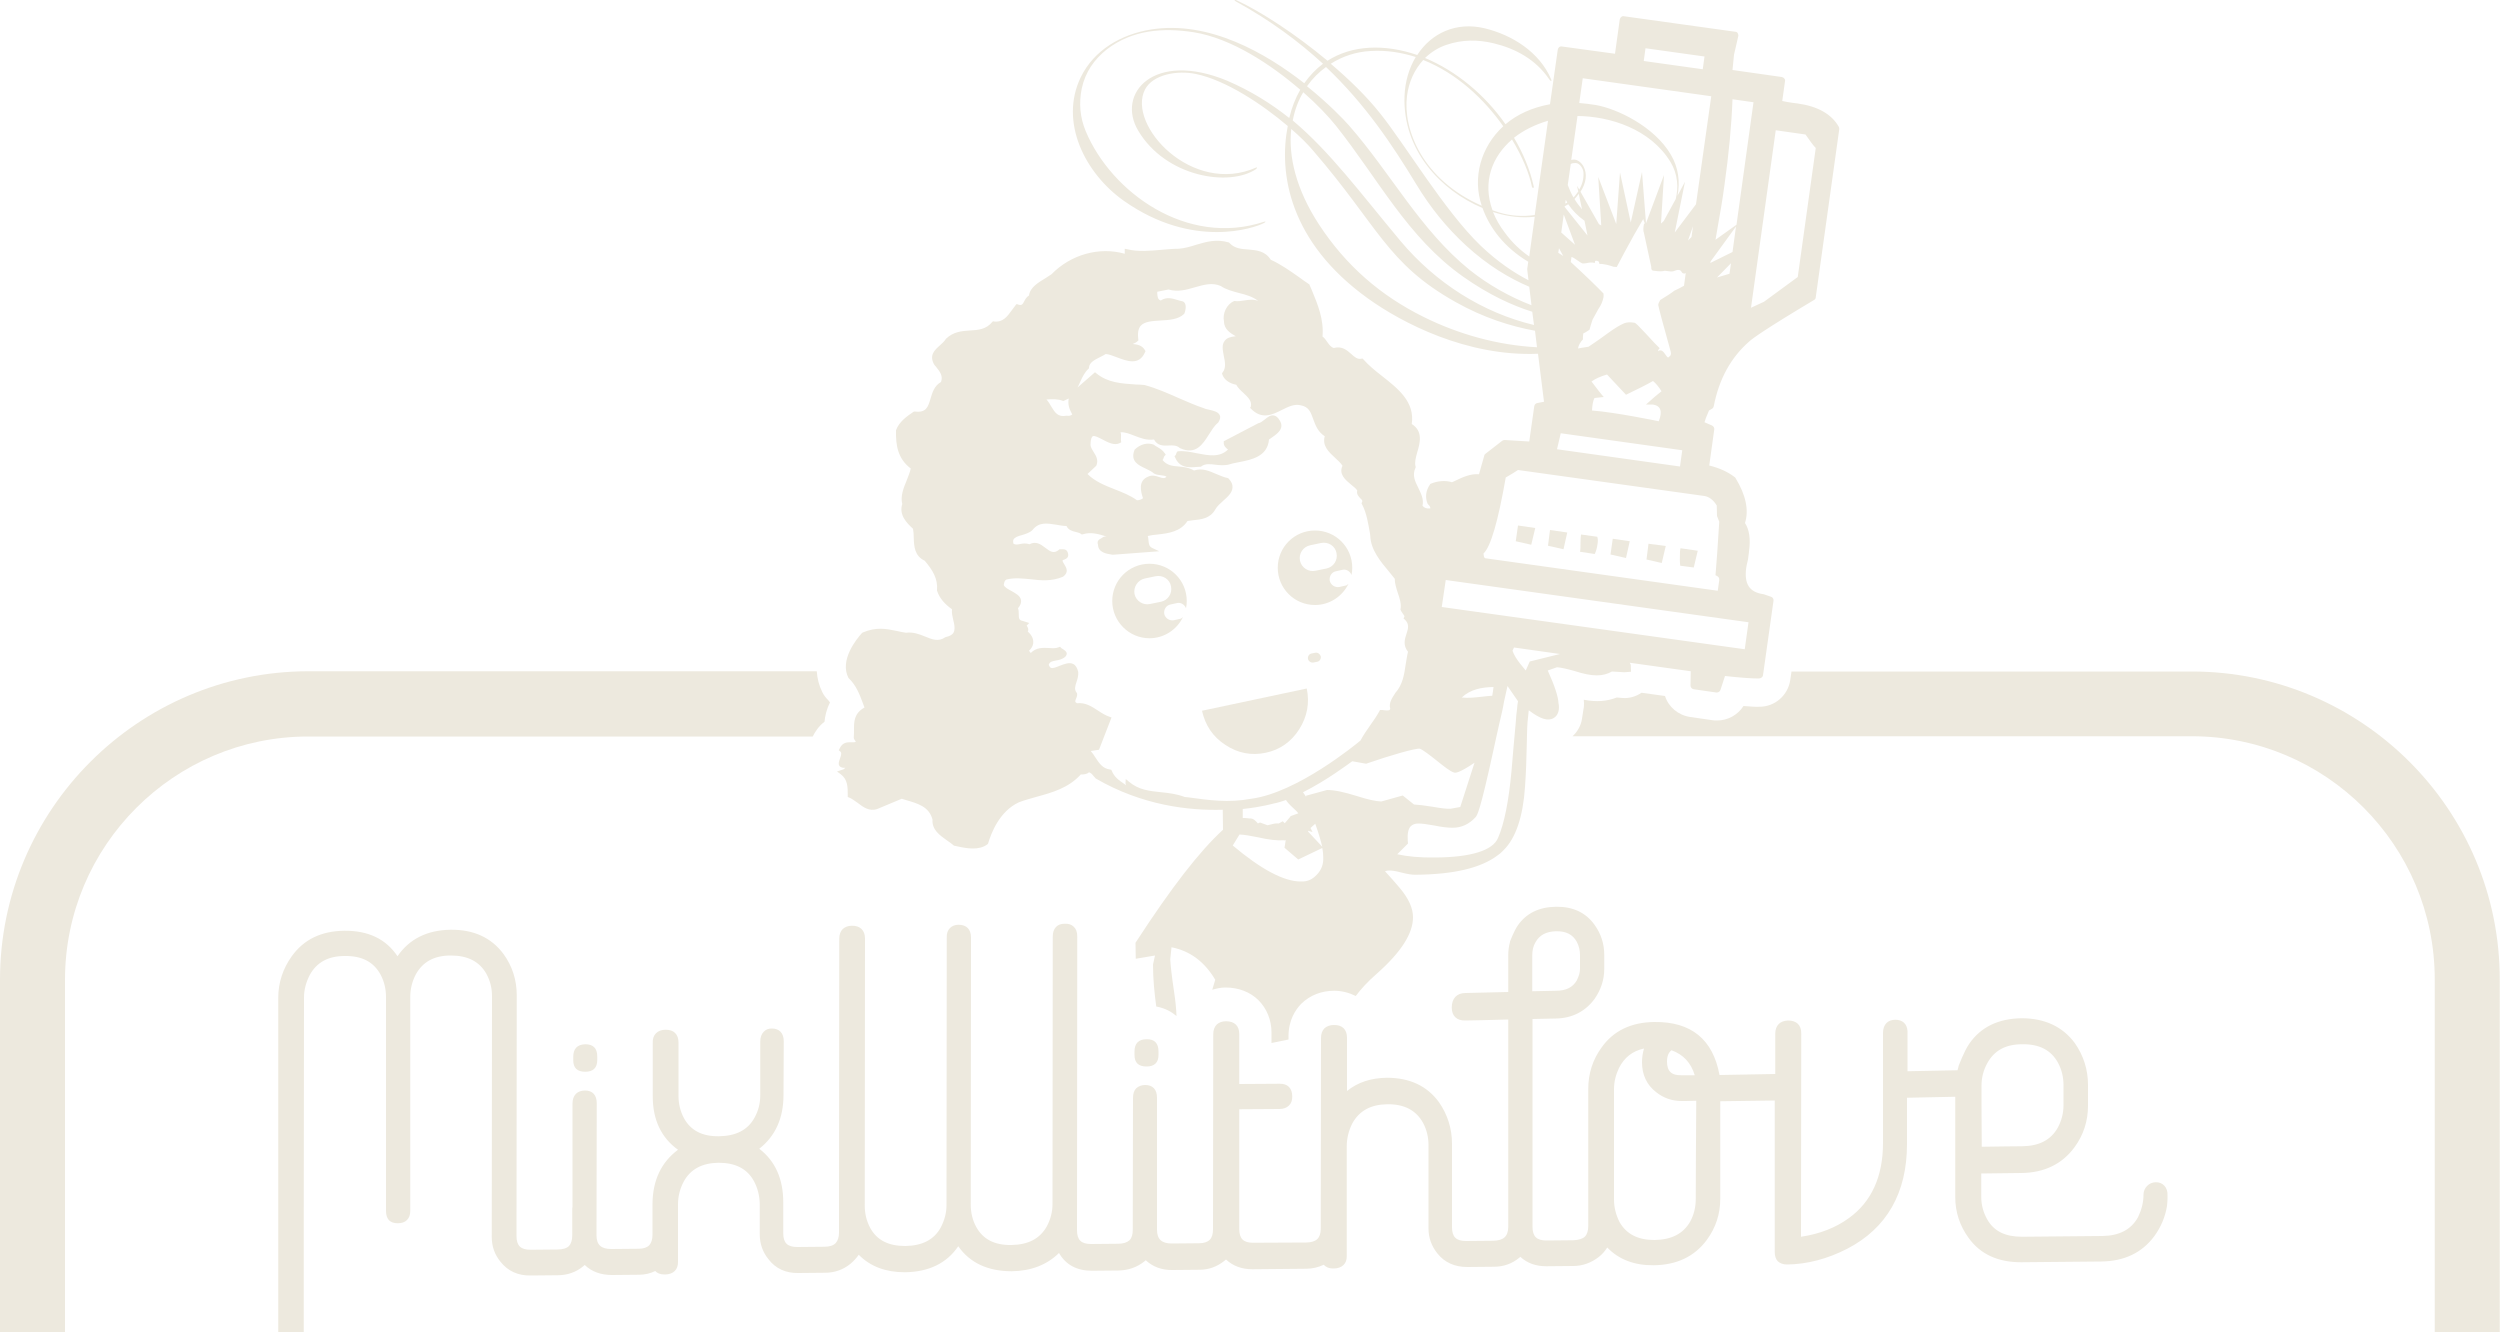 <?xml version="1.0" encoding="utf-8"?>
<!-- Generator: Adobe Illustrator 24.2.0, SVG Export Plug-In . SVG Version: 6.00 Build 0)  -->
<svg version="1.1" id="Calque_1" xmlns="http://www.w3.org/2000/svg" xmlns:xlink="http://www.w3.org/1999/xlink" x="0px" y="0px"
	 viewBox="0 0 100 53.3" style="enable-background:new 0 0 100 53.3;" xml:space="preserve">
<style type="text/css">
	.st0{fill:#EDE9DE;}
</style>
<g>
	<path class="st0" d="M50.76,17.58c0.04-0.03,0.08-0.06,0.13-0.09c0.2-0.14,0.5-0.35,0.3-0.67c-0.07-0.12-0.14-0.18-0.23-0.2
		c-0.14-0.03-0.26,0.07-0.37,0.16c-0.09,0.07-0.18,0.14-0.26,0.15l-1.38,0.72l0,0.05c-0.01,0.14,0.1,0.23,0.17,0.28
		c-0.33,0.33-0.78,0.24-1.25,0.15c-0.24-0.05-0.49-0.1-0.73-0.08l-0.03,0l-0.02,0.02c-0.03,0.03-0.04,0.07-0.05,0.1
		c0,0.01-0.01,0.03-0.02,0.04l-0.04,0.04L47,18.29c0.14,0.34,0.39,0.4,0.65,0.4c0.06,0,0.13,0,0.19-0.01c0.06,0,0.12-0.01,0.17-0.01
		h0.03l0.02-0.02c0.15-0.11,0.35-0.09,0.57-0.06c0.16,0.02,0.32,0.03,0.49,0c0.12-0.04,0.26-0.07,0.42-0.1
		C50.05,18.39,50.7,18.27,50.76,17.58z"/>
	<path class="st0" d="M49.02,29.8c0.5,0.33,1.04,0.43,1.61,0.31c0.57-0.12,1.02-0.44,1.34-0.94c0.32-0.51,0.42-1.05,0.3-1.63
		l-4.19,0.89C48.21,29.01,48.51,29.47,49.02,29.8z"/>
	<path class="st0" d="M52.61,26.11l-0.15,0.03c-0.1,0.02-0.16,0.12-0.14,0.22c0.02,0.09,0.12,0.16,0.22,0.14l0.15-0.03
		c0.1-0.02,0.16-0.12,0.14-0.22C52.8,26.16,52.71,26.09,52.61,26.11z"/>
	<path class="st0" d="M52.6,24.2c0.59,0,1.1-0.35,1.34-0.85c-0.03,0.02-0.06,0.06-0.1,0.07l-0.27,0.06
		c-0.17,0.03-0.34-0.08-0.38-0.25c-0.03-0.18,0.08-0.35,0.25-0.38l0.27-0.06c0.15-0.03,0.3,0.07,0.35,0.21
		c0.02-0.09,0.03-0.19,0.03-0.29c0-0.83-0.67-1.49-1.49-1.49c-0.83,0-1.49,0.67-1.49,1.49S51.77,24.2,52.6,24.2z M52.41,21.81
		l0.43-0.09c0.29-0.06,0.57,0.12,0.62,0.4c0.06,0.29-0.12,0.56-0.4,0.62l-0.44,0.09c-0.28,0.06-0.56-0.12-0.62-0.4
		C51.94,22.15,52.12,21.87,52.41,21.81z"/>
	<path class="st0" d="M45.98,25.53c0.59,0,1.1-0.35,1.34-0.85c-0.03,0.02-0.06,0.06-0.1,0.07l-0.27,0.06
		c-0.17,0.03-0.34-0.08-0.38-0.25c-0.03-0.18,0.08-0.35,0.25-0.38l0.27-0.06c0.15-0.03,0.3,0.07,0.35,0.21
		c0.02-0.09,0.03-0.19,0.03-0.29c0-0.83-0.67-1.49-1.49-1.49c-0.83,0-1.49,0.67-1.49,1.49C44.49,24.86,45.16,25.53,45.98,25.53z
		 M45.79,23.14l0.43-0.09c0.29-0.06,0.57,0.12,0.62,0.4c0.06,0.29-0.12,0.56-0.4,0.62l-0.44,0.09c-0.28,0.06-0.56-0.12-0.62-0.4
		C45.33,23.48,45.51,23.2,45.79,23.14z"/>
	<path class="st0" d="M33.48,30.86l0.15,0.11c0.28,0.21,0.28,0.51,0.28,0.85l0,0.06l0.05,0.02c0.11,0.04,0.22,0.13,0.34,0.21
		c0.22,0.17,0.47,0.36,0.79,0.25l0.98-0.41c0.05,0.02,0.11,0.03,0.16,0.05c0.48,0.14,0.93,0.26,1.07,0.78
		c-0.03,0.41,0.29,0.63,0.57,0.83c0.1,0.07,0.19,0.13,0.27,0.2l0.02,0.02l0.02,0c0.04,0.01,0.09,0.02,0.14,0.03
		c0.18,0.04,0.39,0.08,0.6,0.08c0.2,0,0.41-0.04,0.58-0.17l0.02-0.02l0.01-0.03c0.11-0.37,0.44-1.27,1.23-1.63
		c0.23-0.09,0.48-0.15,0.71-0.22c0.62-0.17,1.27-0.35,1.76-0.89c0.12,0,0.25-0.01,0.33-0.09c0.08,0.03,0.13,0.08,0.18,0.15
		c0.03,0.03,0.05,0.06,0.09,0.1c1.86,1.08,3.73,1.29,5.08,1.25l0.01,0.8c-0.94,0.86-2.07,2.32-3.46,4.46l-0.04,0.06l0.01,0.64
		l0.77-0.13l-0.08,0.36c0,0.6,0.06,1.16,0.13,1.68c0.38,0.07,0.63,0.23,0.81,0.38c-0.01-0.28-0.04-0.6-0.1-0.99
		c-0.09-0.6-0.14-1.05-0.15-1.28l0.05-0.48c0.75,0.15,1.32,0.58,1.75,1.3l-0.12,0.4c0.17-0.05,0.34-0.09,0.53-0.09
		c0.52,0,0.99,0.18,1.32,0.51c0.33,0.33,0.52,0.79,0.52,1.29l0,0.42l0.68-0.14l0-0.13c0-0.65,0.28-1.06,0.51-1.3
		c0.36-0.35,0.82-0.52,1.32-0.52c0.3,0,0.6,0.08,0.86,0.21c0.21-0.28,0.48-0.58,0.84-0.89c0.98-0.87,1.45-1.61,1.45-2.26
		c0-0.36-0.17-0.74-0.52-1.16c-0.19-0.23-0.39-0.45-0.6-0.68c0.05-0.02,0.11-0.03,0.18-0.03c0.07,0,0.21,0.01,0.47,0.08
		c0.27,0.07,0.44,0.09,0.55,0.09c1.55-0.01,2.64-0.27,3.31-0.78c0.06-0.04,0.12-0.09,0.17-0.14c0.02-0.02,0.05-0.05,0.07-0.07
		c0.48-0.48,0.77-1.33,0.85-2.52c0.04-0.56,0.06-1.14,0.07-1.66c0.01-0.3,0.01-0.64,0.03-0.92c0.02-0.21,0.04-0.37,0.05-0.49
		c0.46,0.35,0.77,0.45,1,0.31c0.28-0.17,0.2-0.56,0.19-0.59c-0.01-0.26-0.15-0.69-0.43-1.31l0.37-0.13c0.15,0.01,0.38,0.06,0.7,0.15
		c0.74,0.24,1.14,0.22,1.5,0.02l0.49,0.03l0.27-0.02l-0.01-0.28l-0.04-0.08l2.44,0.34l-0.01,0.57c0,0.08,0.06,0.14,0.13,0.15
		l0.9,0.13c0.01,0,0.01,0,0.02,0c0.07,0,0.13-0.04,0.15-0.11l0.18-0.55c0.64,0.07,1.08,0.1,1.34,0.1c0.09,0,0.17-0.05,0.18-0.13
		l0.42-2.98c0.01-0.07-0.03-0.14-0.1-0.16l-0.29-0.1c-0.58-0.08-0.79-0.41-0.7-1.07c0.01-0.06,0.03-0.16,0.07-0.32l0.02-0.16
		c0.01-0.07,0.02-0.13,0.02-0.17c0.07-0.49,0.01-0.87-0.16-1.13c0.16-0.51,0.04-1.11-0.38-1.8c-0.01-0.02-0.02-0.03-0.04-0.04
		c-0.27-0.21-0.61-0.36-1.01-0.46l0.2-1.44c0.01-0.07-0.03-0.13-0.09-0.16l-0.3-0.13c0.02-0.08,0.07-0.22,0.18-0.47l0.12-0.07
		c0.04-0.02,0.06-0.06,0.07-0.1c0.21-1.09,0.69-1.96,1.43-2.6c0.12-0.11,0.62-0.48,2.58-1.65c0.04-0.02,0.07-0.06,0.07-0.11
		l0.94-6.72c0-0.03,0-0.07-0.02-0.1c-0.28-0.5-0.84-0.82-1.64-0.93c-0.34-0.04-0.53-0.08-0.62-0.1l0.11-0.79
		c0.01-0.04,0-0.08-0.03-0.11c-0.02-0.03-0.06-0.05-0.1-0.06l-1.97-0.28l0.06-0.61l0.17-0.74c0.01-0.04,0-0.08-0.02-0.12
		c-0.02-0.04-0.06-0.06-0.1-0.06l-4.45-0.62c-0.04-0.01-0.08,0-0.11,0.03c-0.03,0.02-0.05,0.06-0.06,0.1L64.6,2.15l-2.12-0.29
		c-0.09-0.02-0.16,0.05-0.17,0.13l-0.31,2.18c-0.72,0.13-1.32,0.41-1.78,0.8c-0.83-1.19-1.99-2.14-3.22-2.65
		c0.24-0.23,0.53-0.42,0.87-0.53c0.62-0.21,1.24-0.21,1.87-0.06c0.88,0.21,1.69,0.65,2.22,1.43c0.07,0.11,0.13,0.1,0.08,0
		c-0.46-1.07-1.54-1.76-2.66-2.03c-1.14-0.27-2.13,0.2-2.69,1.07c-1.31-0.45-2.61-0.4-3.59,0.23c-1.27-1.06-2.65-1.96-3.64-2.42
		c-0.06-0.03-0.13-0.01-0.02,0.05c1.4,0.77,2.52,1.61,3.48,2.49c-0.28,0.21-0.53,0.47-0.75,0.78c-1.53-1.2-3.81-2.52-6.13-2.15
		c-1.19,0.19-2.28,0.82-2.81,1.91c-0.87,1.8,0.18,3.85,1.72,4.94c2.78,1.96,5.24,1.08,5.59,0.9c0.11-0.05,0.09-0.09,0.02-0.06
		c-3.08,1.02-6.11-1.18-7.13-3.62c-0.23-0.55-0.28-1.12-0.16-1.71c0.14-0.65,0.49-1.16,1.01-1.57c1.02-0.78,2.24-0.87,3.47-0.68
		c1.5,0.24,3.09,1.29,4.26,2.3c-0.19,0.33-0.34,0.71-0.44,1.13c-0.73-0.58-1.53-1.08-2.48-1.49c-2.94-1.22-4.45,0.51-3.56,2
		c1.1,1.85,3.64,2.26,4.72,1.53c0.04-0.06,0.04-0.08,0-0.06c-2.57,1.14-5.18-1.7-4.45-3.12c0.31-0.6,1.29-0.78,2.04-0.62
		c1.19,0.25,2.62,1.19,3.67,2.08c-0.37,1.89,0.06,4.64,3.21,6.9c1.35,0.97,3.95,2.33,6.8,2.21l0.24,1.92l-0.26,0.05
		c-0.07,0.01-0.12,0.06-0.13,0.13l-0.2,1.41l-0.98-0.06c-0.04,0-0.07,0.01-0.1,0.03l-0.67,0.52c-0.03,0.02-0.05,0.05-0.05,0.08
		l-0.14,0.49c-0.02,0.09-0.05,0.17-0.07,0.25c-0.34-0.03-0.66,0.12-0.97,0.27l-0.11,0.05c-0.25-0.08-0.57-0.06-0.85,0.06l-0.02,0.01
		l-0.01,0.02c-0.17,0.24-0.2,0.51-0.1,0.76l0.02,0.03c0.08,0.07,0.1,0.13,0.09,0.17c-0.14,0.01-0.24-0.02-0.31-0.11
		c0.06-0.26-0.06-0.49-0.17-0.72c-0.13-0.26-0.25-0.5-0.11-0.8l0.01-0.03l-0.01-0.03c-0.04-0.15,0.01-0.35,0.07-0.56
		c0.11-0.37,0.24-0.84-0.22-1.13c0.13-0.88-0.54-1.41-1.19-1.92c-0.27-0.21-0.54-0.43-0.75-0.67l-0.03-0.03l-0.05,0.01
		c-0.15,0.03-0.27-0.07-0.4-0.19c-0.17-0.15-0.37-0.33-0.7-0.24c-0.12-0.04-0.18-0.13-0.26-0.24c-0.05-0.08-0.11-0.16-0.19-0.22
		c0.06-0.68-0.19-1.28-0.43-1.86l-0.1-0.23l-0.02-0.01c-0.12-0.08-0.25-0.17-0.37-0.26c-0.37-0.26-0.75-0.53-1.15-0.71
		c-0.23-0.36-0.57-0.38-0.9-0.41c-0.28-0.02-0.54-0.04-0.74-0.25l-0.02-0.02L49.16,9.7c-0.5-0.15-0.9-0.03-1.31,0.09
		c-0.22,0.07-0.45,0.14-0.7,0.16c-0.21,0-0.43,0.02-0.66,0.04c-0.47,0.04-0.96,0.09-1.4-0.02l-0.1-0.02l0,0.2
		c-1.02-0.29-2.16,0.03-2.93,0.82c-0.07,0.05-0.15,0.1-0.23,0.15c-0.28,0.17-0.63,0.37-0.67,0.7c-0.1,0.06-0.15,0.15-0.19,0.23
		c-0.07,0.13-0.1,0.18-0.25,0.13l-0.05-0.02l-0.04,0.04c-0.05,0.06-0.1,0.13-0.15,0.2c-0.19,0.26-0.36,0.5-0.72,0.46l-0.04-0.01
		l-0.03,0.03c-0.25,0.3-0.56,0.32-0.9,0.34c-0.32,0.02-0.66,0.05-0.95,0.33c-0.06,0.1-0.16,0.19-0.25,0.27
		c-0.2,0.18-0.43,0.38-0.23,0.75c0.02,0.03,0.05,0.07,0.08,0.1c0.16,0.2,0.29,0.37,0.2,0.61c-0.27,0.15-0.35,0.43-0.42,0.67
		c-0.1,0.33-0.17,0.57-0.63,0.51l-0.03,0l-0.03,0.02c-0.24,0.16-0.57,0.39-0.69,0.73l0,0.03c-0.01,0.55,0.06,1.1,0.59,1.5
		c-0.03,0.15-0.1,0.31-0.16,0.47c-0.13,0.31-0.26,0.64-0.18,0.95c-0.14,0.44,0.18,0.76,0.43,0.99c0.02,0.11,0.03,0.23,0.03,0.36
		c0.01,0.34,0.03,0.73,0.44,0.92c0.32,0.38,0.53,0.72,0.49,1.18l0,0.02l0.01,0.02c0.09,0.27,0.29,0.51,0.59,0.72
		c-0.02,0.14,0.02,0.29,0.05,0.43c0.04,0.15,0.07,0.31,0.04,0.43c-0.02,0.08-0.07,0.19-0.33,0.25l-0.03,0.01
		c-0.27,0.19-0.52,0.09-0.81-0.03c-0.22-0.09-0.48-0.19-0.76-0.15c-0.13-0.02-0.24-0.04-0.36-0.07c-0.43-0.09-0.83-0.17-1.37,0.06
		l-0.03,0.02c-0.22,0.24-0.91,1.09-0.54,1.8l0.02,0.02c0.28,0.27,0.42,0.62,0.56,1c0.02,0.05,0.04,0.11,0.06,0.16
		c-0.43,0.24-0.42,0.58-0.42,0.9c0,0.1,0,0.19-0.01,0.3c0,0.05,0.03,0.09,0.05,0.12c0.01,0.01,0.02,0.03,0.03,0.04
		c0,0,0,0.01,0,0.01c-0.05,0.03-0.11,0.02-0.18,0.02c-0.15,0-0.35-0.01-0.47,0.26l-0.03,0.06l0.05,0.04c0.07,0.05,0.06,0.13,0,0.29
		c-0.04,0.11-0.08,0.22-0.02,0.3c0.06,0.07,0.16,0.08,0.23,0.07c-0.03,0.04-0.07,0.07-0.12,0.08L33.48,30.86z M52.68,34.98
		c-0.18,0.19-0.36,0.29-0.65,0.28c-0.68,0-1.59-0.49-2.72-1.44l0.27-0.44c0.2,0.01,0.44,0.05,0.73,0.11
		c0.44,0.1,0.77,0.14,1.07,0.12l0.02,0.02l0.02-0.03c0,0,0.01,0,0.01,0l-0.05,0.31l0.55,0.47l0.96-0.46
		c0.03,0.14,0.04,0.27,0.04,0.38C52.94,34.57,52.86,34.79,52.68,34.98z M51.63,32.67l-0.01-0.01l-0.23,0.27l-0.08-0.08l-0.16,0.09
		c-0.09-0.01-0.18,0-0.28,0.03c-0.07,0.02-0.13,0.03-0.17,0.04l-0.3-0.11l-0.09,0.04l0-0.01c-0.08-0.09-0.18-0.21-0.33-0.19
		l-0.07-0.01c-0.07-0.01-0.14-0.01-0.2-0.01l0-0.36c0.76-0.08,1.23-0.22,1.24-0.22c0.16-0.03,0.32-0.08,0.49-0.14
		c0.03,0.06,0.11,0.16,0.34,0.37c0.13,0.11,0.15,0.18,0.16,0.16l-0.33,0.12L51.63,32.67z M52.42,33.12l0.19-0.17
		c0.13,0.36,0.22,0.67,0.28,0.92l-0.56-0.6l-0.01-0.04l0.18,0.05L52.42,33.12z M60.68,28.38c-0.02,0.14-0.04,0.31-0.05,0.52
		c-0.05,0.57-0.12,1.29-0.17,1.94c-0.11,1.2-0.29,2.11-0.54,2.68c-0.21,0.5-1.08,0.77-2.5,0.78c-0.62,0.01-1.13-0.04-1.53-0.13
		l0.43-0.43l-0.01-0.11c-0.02-0.28,0.02-0.48,0.12-0.58c0.07-0.07,0.17-0.11,0.31-0.11c0.14,0,0.35,0.03,0.63,0.08
		c0.29,0.06,0.54,0.09,0.73,0.09c0.36,0,0.66-0.14,0.92-0.42c0.07-0.08,0.18-0.21,0.73-2.74c0.05-0.25,0.14-0.63,0.23-1.04
		c0.07-0.3,0.14-0.58,0.18-0.84c0.05-0.23,0.1-0.45,0.14-0.63l0.42,0.61C60.7,28.14,60.69,28.25,60.68,28.38z M58.47,27.9
		c0.35-0.33,0.8-0.41,1.27-0.42c-0.01,0.11-0.03,0.23-0.05,0.35c-0.14,0.01-0.28,0.02-0.42,0.04C58.99,27.9,58.73,27.93,58.47,27.9z
		 M61.19,26.46l-0.16,0.36c-0.12-0.14-0.2-0.24-0.23-0.28c-0.14-0.18-0.24-0.34-0.3-0.51l0.06-0.13l1.84,0.26L61.19,26.46z
		 M69.18,10.95l-0.5,0.15l0.56-0.57L69.18,10.95z M69.3,10.08l-0.89,0.44c0.01-0.02,0.01-0.05,0.02-0.07l1.01-1.39L69.3,10.08z
		 M72.22,5.38c0.17,0.24,0.3,0.43,0.41,0.54l-0.72,5.16c-0.6,0.44-1.06,0.78-1.35,0.99c-0.24,0.11-0.41,0.19-0.52,0.24l0.99-7.1
		L72.22,5.38z M68.82,8.43l0.02-0.11c0.05-0.31,0.1-0.61,0.14-0.93c0.17-1.21,0.28-2.35,0.32-3.42l0.84,0.12l-0.68,4.9l-0.84,0.6
		L68.82,8.43z M65.82,1.93l2.36,0.33l-0.07,0.51l-2.36-0.33L65.82,1.93z M63.31,3.13l5.14,0.72l-0.61,4.32l-0.85,1.13l0.41-2.03
		l-0.3,0.56c0.11-0.55,0.04-1.13-0.27-1.65c-0.66-1.12-2.14-1.83-3-1.98c-0.23-0.04-0.45-0.06-0.66-0.08L63.31,3.13z M67.72,9.05
		l-0.06,0.43l-0.14,0.14L67.72,9.05z M66.83,14.07c0.03,0.1-0.02,0.16-0.02,0.16l-0.08,0.07c-0.03,0-0.07-0.05-0.13-0.14
		c-0.06-0.09-0.11-0.13-0.15-0.14c-0.05-0.01-0.09,0-0.1,0.01c-0.01,0.01-0.02,0.02-0.03,0.02c0.01-0.06,0.03-0.09,0.07-0.12
		c-0.08-0.07-0.28-0.28-0.58-0.61c-0.25-0.27-0.39-0.41-0.43-0.41c-0.18-0.03-0.31-0.02-0.41,0.02c-0.15,0.06-0.39,0.2-0.7,0.43
		c-0.38,0.28-0.63,0.44-0.73,0.51c-0.09,0.02-0.24,0.03-0.42,0.07c0.02-0.13,0.09-0.25,0.2-0.37c-0.01-0.05,0-0.13,0.01-0.23
		c0.05-0.02,0.13-0.07,0.25-0.15c0.02-0.1,0.07-0.23,0.12-0.4c0.03-0.06,0.11-0.2,0.23-0.42c0.12-0.17,0.18-0.33,0.21-0.48
		c0-0.04,0.01-0.1,0-0.15c-0.26-0.27-0.69-0.69-1.31-1.26l0.03-0.2c0.05,0.01,0.12,0.05,0.23,0.13c0.11,0.08,0.18,0.12,0.22,0.13
		c0.02,0,0.1,0,0.23-0.03c0.11-0.02,0.19-0.01,0.24,0.01l0.01-0.01c0.01-0.01,0.01-0.02,0.01-0.05c0-0.03,0.02-0.03,0.07-0.03
		c0.05,0.01,0.08,0.02,0.09,0.06c0.01,0.02,0.01,0.04,0.02,0.07c0.05-0.01,0.15,0,0.29,0.03c0.09,0.02,0.18,0.05,0.27,0.08
		l0.13,0.01c0.16-0.32,0.4-0.75,0.69-1.28l0.04-0.07c0.1-0.18,0.21-0.37,0.33-0.57c0,0.01,0.01,0.05,0.03,0.09
		c0.02,0.05,0.03,0.07,0.03,0.09c0,0.01-0.01,0.01-0.03,0.01c-0.03,0.15-0.03,0.24-0.02,0.3c0,0.01,0,0.02,0.01,0.03l0.01,0.05
		c0.07,0.34,0.17,0.78,0.29,1.34c-0.01,0.1,0.02,0.16,0.11,0.16c0.21,0.03,0.34,0.03,0.43,0l0.25,0.03c0.03,0,0.08,0,0.15-0.03
		c0.07-0.03,0.14-0.04,0.18-0.03c0.04,0.01,0.07,0.03,0.09,0.07c0.02,0.04,0.05,0.07,0.1,0.07c0.03,0.01,0.05-0.01,0.07-0.02
		l-0.07,0.51c-0.13,0.07-0.25,0.14-0.39,0.2c-0.11,0.09-0.3,0.21-0.56,0.37c-0.05,0.08-0.08,0.15-0.08,0.2
		C66.34,12.28,66.5,12.9,66.83,14.07z M66.11,16.18c0.32,0.05,0.4,0.27,0.24,0.67c0,0-1.73-0.36-2.67-0.43
		c0.01-0.2,0.04-0.4,0.1-0.5l0.37-0.04c-0.11-0.12-0.27-0.33-0.49-0.62c0.14-0.1,0.34-0.2,0.62-0.28l0.76,0.81
		c0.46-0.22,0.82-0.4,1.08-0.55c0.11,0.09,0.23,0.23,0.34,0.41c-0.15,0.12-0.36,0.29-0.62,0.53L66.11,16.18z M63.1,4.64
		c1.28,0.01,2.91,0.51,3.72,1.84c0.14,0.23,0.23,0.49,0.26,0.77c0.03,0.25,0,0.49-0.05,0.71l-0.48,0.88
		c-0.04,0.04-0.07,0.07-0.11,0.1l0.12-1.94l-0.72,1.93l-0.16-2.05l-0.45,2.02L64.8,6.9l-0.15,2.06l-0.72-1.88l0.12,1.94
		C64.02,9,63.99,8.98,63.96,8.97l-0.74-1.3c0.22-0.34,0.29-0.71,0.11-1.03c-0.1-0.17-0.29-0.31-0.48-0.24L63.1,4.64z M63.28,8.37
		c-0.11-0.13-0.22-0.27-0.3-0.41c0.07-0.07,0.12-0.14,0.17-0.21L63.28,8.37z M62.83,6.56c0.05-0.03,0.11-0.04,0.19-0.04
		c0.17,0,0.32,0.23,0.32,0.4c0.01,0.24-0.05,0.46-0.17,0.66l-0.09-0.15l0.05,0.23c-0.06,0.08-0.12,0.17-0.19,0.24
		c-0.1-0.17-0.17-0.34-0.23-0.5L62.83,6.56z M62.63,7.99c0.02,0.04,0.04,0.08,0.06,0.11c-0.02,0.02-0.06,0.03-0.08,0.04L62.63,7.99z
		 M62.59,8.25c0.04-0.03,0.1-0.05,0.14-0.08c0.16,0.24,0.38,0.47,0.65,0.66l0.12,0.59l-0.92-1.15l-0.04,0.27L62.59,8.25z
		 M62.55,8.58l0.45,1.21L62.45,9.3l0,0L62.55,8.58z M62.36,9.93l0.17,0.31l-0.2-0.13L62.36,9.93z M62.43,17.33l4.86,0.68l-0.09,0.65
		l-4.92-0.69L62.43,17.33z M56.93,2.4c1.34,0.53,2.44,1.57,3.2,2.65c-0.9,0.83-1.24,2.06-0.86,3.18c-2.38-1.04-3.16-3.07-2.99-4.39
		C56.35,3.28,56.58,2.78,56.93,2.4z M54.82,2.04c0.64-0.04,1.24,0.06,1.81,0.24c-0.27,0.45-0.43,0.99-0.45,1.58
		C56.11,6,57.62,7.61,59.3,8.32c0.28,0.78,0.86,1.57,1.83,2.15l-0.04,0.28c0,0.01,0,0.03,0,0.04l0.05,0.42
		c-0.6-0.31-1.25-0.75-1.91-1.38c-1.45-1.39-3.06-4.1-4.03-5.3c-0.54-0.68-1.23-1.35-1.97-1.98C53.7,2.25,54.25,2.07,54.82,2.04z
		 M59.72,8.48c0.06,0.02,0.11,0.03,0.17,0.05c0.46,0.13,0.96,0.2,1.5,0.14l-0.22,1.59c-0.36-0.25-0.7-0.57-0.98-0.96
		C59.98,9.03,59.83,8.75,59.72,8.48z M53.04,2.68c1.58,1.5,2.65,3.11,3.61,4.69c0.57,0.94,1.21,1.73,1.99,2.45
		c0.86,0.79,1.73,1.31,2.53,1.65l0.09,0.74c-0.88-0.34-1.73-0.82-2.47-1.41c-1.98-1.6-3.14-3.85-4.82-5.77
		c-0.21-0.24-0.82-0.88-1.69-1.58C52.5,3.14,52.75,2.89,53.04,2.68z M52.13,3.69c0.56,0.49,1.01,0.97,1.3,1.33
		c1.69,2.12,2.87,4.48,5.1,6.05c1.02,0.72,1.96,1.15,2.76,1.4L61.36,13c-2.05-0.49-3.93-1.68-5.34-3.36
		C54.4,7.7,53.2,6.07,51.71,4.82C51.79,4.4,51.93,4.02,52.13,3.69z M56.95,12.68c-1.72-0.85-3.11-2.05-4.19-3.7
		c-0.92-1.41-1.23-2.73-1.11-3.82c0.35,0.3,0.65,0.6,0.87,0.86c2.62,3.03,2.94,4.51,5.7,6.06c1.12,0.63,2.2,0.97,3.18,1.15
		l0.08,0.66C59.91,13.81,58.34,13.37,56.95,12.68z M61.39,8.6c-0.47,0.07-0.96,0.04-1.42-0.1c-0.1-0.03-0.18-0.06-0.27-0.09
		c-0.41-1.13-0.02-2.14,0.78-2.83c0.41,0.68,0.69,1.35,0.8,1.9c0.03,0.06,0.08,0.05,0.07-0.02c-0.15-0.68-0.43-1.34-0.79-1.95
		c0.38-0.3,0.85-0.53,1.36-0.68L61.39,8.6z M60.23,19.1c0.22-0.13,0.39-0.23,0.49-0.3l7.46,1.04c0.18,0.03,0.35,0.15,0.49,0.38
		l0.01,0.42l0.09,0.23c-0.06,0.97-0.11,1.68-0.15,2.14c0.11,0.04,0.16,0.1,0.15,0.2l-0.06,0.42l-9.3-1.3
		c-0.04-0.01-0.06-0.07-0.07-0.19C59.63,21.87,59.92,20.86,60.23,19.1z M57.83,23.2l12.11,1.69l-0.15,1.08l-12.12-1.69L57.83,23.2z
		 M56.8,29.95c0.11,0.04,0.4,0.26,0.65,0.46c0.3,0.24,0.56,0.45,0.71,0.49c0.05,0.02,0.18,0.04,0.82-0.39
		c-0.1,0.31-0.22,0.69-0.37,1.15l-0.2,0.62l-0.39,0.07c-0.13,0.01-0.38-0.02-0.72-0.08c-0.31-0.05-0.55-0.08-0.74-0.09l-0.45-0.36
		l-0.86,0.24c-0.22-0.01-0.55-0.08-0.98-0.22c-0.52-0.16-0.88-0.24-1.19-0.24l-0.84,0.23l0.01,0.05l-0.13-0.19
		c0.92-0.46,1.79-1.11,1.97-1.24l0.56,0.1l0.02-0.01C55.59,30.22,56.66,29.91,56.8,29.95z M42.5,16.03l0.03,0.01l0.03-0.01
		c0.07-0.03,0.13-0.06,0.19-0.09c-0.05,0.25,0.03,0.43,0.14,0.64c-0.07,0.05-0.13,0.06-0.2,0.05l-0.02,0l-0.02,0
		c-0.33,0.06-0.45-0.12-0.6-0.37c-0.05-0.09-0.11-0.19-0.19-0.28C42.09,15.96,42.33,15.96,42.5,16.03z M40.26,23.18
		c0.33-0.08,0.64-0.04,0.97-0.01c0.41,0.05,0.83,0.09,1.29-0.1c0.25-0.18,0.13-0.37,0.05-0.5c-0.03-0.05-0.07-0.11-0.07-0.15
		c0.02-0.02,0.04-0.03,0.08-0.04c0.07-0.03,0.2-0.09,0.13-0.28c-0.05-0.15-0.19-0.13-0.26-0.13c-0.01,0-0.03,0-0.04,0l-0.03,0
		l-0.02,0.02c-0.21,0.17-0.34,0.08-0.55-0.08c-0.17-0.13-0.37-0.28-0.63-0.14c-0.14-0.05-0.27-0.03-0.37-0.01
		c-0.1,0.02-0.18,0.04-0.27-0.01c-0.02-0.07-0.02-0.13,0-0.17c0.05-0.09,0.19-0.14,0.35-0.18c0.15-0.05,0.3-0.09,0.41-0.2
		c0.26-0.33,0.58-0.27,0.96-0.21c0.13,0.02,0.26,0.05,0.4,0.05c0.07,0.16,0.24,0.21,0.38,0.24c0.08,0.02,0.15,0.04,0.19,0.07
		l0.04,0.03l0.05-0.01c0.31-0.1,0.62-0.01,0.94,0.09c-0.05,0-0.09,0-0.13,0.02l-0.03,0.02c-0.01,0.01-0.04,0.02-0.06,0.04
		c-0.05,0.02-0.11,0.06-0.13,0.12c-0.01,0.04-0.01,0.08,0.01,0.13c0.01,0.31,0.34,0.36,0.53,0.39l0.06,0.01l1.86-0.14l-0.28-0.13
		c-0.12-0.06-0.14-0.15-0.15-0.3c-0.01-0.06-0.01-0.13-0.03-0.18c0.12-0.03,0.26-0.05,0.4-0.06c0.43-0.05,0.91-0.11,1.19-0.54
		c0.07-0.01,0.14-0.02,0.22-0.03c0.32-0.03,0.69-0.07,0.89-0.43c0.07-0.13,0.2-0.24,0.32-0.35c0.18-0.16,0.36-0.32,0.37-0.53
		c0.01-0.12-0.04-0.23-0.15-0.35l-0.02-0.02l-0.03-0.01c-0.15-0.03-0.3-0.1-0.45-0.16c-0.28-0.12-0.56-0.25-0.89-0.14
		c-0.2-0.12-0.41-0.14-0.61-0.16c-0.25-0.02-0.47-0.04-0.65-0.26c0.03-0.03,0.04-0.07,0.05-0.1c0.01-0.03,0.02-0.05,0.03-0.06
		l0.05-0.05l-0.04-0.06c-0.08-0.12-0.18-0.18-0.28-0.24c-0.05-0.03-0.09-0.05-0.13-0.08l-0.02-0.02c-0.25-0.1-0.54-0.03-0.77,0.19
		L45.38,18c-0.18,0.45,0.16,0.61,0.44,0.74c0.12,0.06,0.24,0.11,0.34,0.2c0.09,0.05,0.19,0.06,0.28,0.07
		c0.09,0.01,0.17,0.02,0.22,0.06c-0.08,0.08-0.15,0.06-0.3,0.01c-0.12-0.04-0.27-0.09-0.42-0.02c-0.43,0.16-0.31,0.6-0.22,0.87
		c-0.07,0.05-0.14,0.08-0.24,0.08c-0.28-0.2-0.59-0.32-0.9-0.44c-0.4-0.16-0.78-0.31-1.08-0.61l0.34-0.32l0.02-0.03
		c0.08-0.22-0.02-0.38-0.11-0.52c-0.06-0.1-0.12-0.19-0.13-0.29c0-0.26,0.06-0.33,0.09-0.35c0.07-0.04,0.23,0.05,0.37,0.12
		c0.23,0.12,0.49,0.27,0.72,0.15l0.05-0.03l-0.01-0.06c-0.01-0.04,0-0.09,0-0.14c0-0.06,0.01-0.13-0.02-0.2
		c0.19-0.01,0.38,0.07,0.56,0.14c0.24,0.09,0.48,0.19,0.78,0.15c0.14,0.26,0.38,0.25,0.59,0.24c0.17-0.01,0.32-0.01,0.44,0.1
		l0.02,0.01c0.62,0.28,0.9-0.16,1.14-0.54c0.11-0.17,0.22-0.36,0.36-0.47l0.02-0.02c0.07-0.11,0.1-0.21,0.06-0.29
		c-0.06-0.14-0.25-0.18-0.42-0.22c-0.08-0.02-0.16-0.03-0.21-0.06c-0.34-0.11-0.69-0.27-1.02-0.41c-0.43-0.19-0.88-0.39-1.36-0.52
		c-0.12-0.01-0.23-0.02-0.35-0.02c-0.58-0.04-1.12-0.07-1.58-0.45l-0.05-0.04l-0.7,0.61c0.04-0.07,0.08-0.15,0.11-0.23
		c0.09-0.2,0.18-0.38,0.33-0.52l0.02-0.02l0-0.03c0.01-0.2,0.23-0.31,0.45-0.42c0.08-0.04,0.16-0.08,0.22-0.12
		c0.13,0.01,0.28,0.07,0.44,0.13c0.4,0.15,0.89,0.35,1.13-0.2l0.02-0.04l-0.02-0.04c-0.12-0.21-0.32-0.23-0.49-0.25c0,0,0,0,0,0
		c0.08-0.03,0.15-0.07,0.2-0.12l0.03-0.03l-0.01-0.04c-0.03-0.24,0-0.42,0.09-0.53c0.15-0.18,0.46-0.2,0.8-0.22
		c0.35-0.02,0.71-0.04,0.94-0.26l0.02-0.03c0.03-0.08,0.08-0.27,0.02-0.39c-0.03-0.06-0.07-0.08-0.11-0.09
		c-0.06-0.01-0.13-0.03-0.19-0.05c-0.2-0.06-0.43-0.14-0.67,0.02c-0.12-0.04-0.13-0.14-0.14-0.29c0-0.02,0-0.04,0-0.06l0.45-0.09
		c0.38,0.11,0.72,0.01,1.06-0.09c0.36-0.1,0.69-0.2,1.03-0.05c0.22,0.15,0.48,0.21,0.73,0.28c0.28,0.07,0.54,0.14,0.77,0.32
		c-0.18-0.08-0.38-0.05-0.57-0.02c-0.13,0.02-0.26,0.04-0.37,0.02l-0.02,0l-0.02,0.01c-0.28,0.12-0.46,0.49-0.39,0.81
		c0,0.31,0.26,0.47,0.47,0.59c-0.22,0.02-0.36,0.07-0.44,0.18c-0.13,0.16-0.08,0.37-0.04,0.6c0.05,0.23,0.1,0.48-0.04,0.66
		l-0.03,0.04l0.01,0.04c0.07,0.22,0.29,0.37,0.56,0.42c0.07,0.13,0.18,0.23,0.29,0.33c0.19,0.18,0.35,0.33,0.29,0.56L50,16.31
		l0.03,0.03c0.44,0.46,0.86,0.25,1.24,0.06c0.26-0.13,0.5-0.25,0.75-0.19c0.34,0.06,0.41,0.28,0.51,0.56
		c0.09,0.24,0.18,0.5,0.46,0.68c-0.11,0.38,0.16,0.63,0.41,0.86c0.12,0.11,0.23,0.21,0.3,0.32c-0.16,0.34,0.12,0.57,0.35,0.76
		c0.1,0.08,0.19,0.15,0.24,0.23c-0.04,0.15,0.06,0.24,0.12,0.31c0.08,0.07,0.1,0.1,0.07,0.16l-0.02,0.04l0.02,0.04
		c0.19,0.36,0.25,0.79,0.32,1.17l0.01,0.09c0.02,0.56,0.4,1.02,0.77,1.46c0.07,0.09,0.14,0.17,0.21,0.26c0,0.19,0.06,0.37,0.12,0.56
		c0.08,0.23,0.15,0.45,0.11,0.66l0,0.02l0.01,0.02c0.02,0.05,0.05,0.09,0.08,0.13c0.06,0.08,0.08,0.11,0.06,0.14l-0.03,0.06
		l0.05,0.04c0.19,0.18,0.14,0.36,0.07,0.57s-0.15,0.46,0.06,0.72c-0.04,0.16-0.06,0.33-0.09,0.49c-0.06,0.41-0.12,0.83-0.42,1.16
		l-0.01,0.02c-0.11,0.17-0.26,0.38-0.19,0.61c-0.02,0.07-0.07,0.08-0.24,0.06c-0.04-0.01-0.08-0.01-0.12-0.01l-0.05,0l-0.02,0.04
		c-0.11,0.2-0.24,0.39-0.37,0.57c-0.14,0.2-0.28,0.4-0.39,0.61c-0.19,0.16-2.54,2.09-4.37,2.33c-0.92,0.17-1.67,0.06-2.55-0.06
		l-0.11-0.01c-0.31-0.12-0.63-0.16-0.94-0.19c-0.47-0.05-0.9-0.09-1.29-0.42l-0.13-0.11l-0.01,0.17c0,0.03,0.01,0.05,0.02,0.08
		c-0.02-0.01-0.04-0.03-0.05-0.04c-0.24-0.16-0.42-0.29-0.52-0.54l-0.02-0.04l-0.05-0.01c-0.3-0.04-0.43-0.25-0.59-0.49
		c-0.05-0.08-0.11-0.17-0.18-0.25l0.33-0.05l0.5-1.29l-0.08-0.03c-0.15-0.05-0.3-0.14-0.45-0.24c-0.26-0.17-0.52-0.34-0.85-0.3
		c-0.09-0.05-0.08-0.08-0.04-0.18c0.03-0.07,0.06-0.14,0.04-0.22l-0.02-0.03c-0.09-0.12-0.06-0.24,0-0.42
		c0.04-0.12,0.08-0.25,0.07-0.4c-0.04-0.16-0.1-0.27-0.2-0.32c-0.16-0.08-0.35,0-0.54,0.07c-0.14,0.06-0.29,0.12-0.36,0.08
		c-0.03-0.02-0.06-0.06-0.08-0.12c0.04-0.12,0.13-0.14,0.29-0.17c0.12-0.02,0.26-0.05,0.37-0.15c0.05-0.05,0.06-0.1,0.06-0.13
		c-0.01-0.09-0.09-0.13-0.16-0.18c-0.03-0.02-0.06-0.03-0.07-0.05l-0.04-0.04l-0.05,0.02c-0.12,0.05-0.25,0.04-0.4,0.03
		c-0.23-0.01-0.5-0.03-0.72,0.2l-0.07-0.09c0.14-0.13,0.18-0.27,0.17-0.36c0-0.14-0.08-0.29-0.22-0.41c0.05-0.08,0-0.16-0.02-0.2
		c-0.01-0.01-0.02-0.03-0.02-0.04l0.1-0.1l-0.25-0.08c-0.16-0.03-0.17-0.1-0.17-0.27c0-0.08,0-0.16-0.03-0.24
		c0.1-0.12,0.14-0.23,0.12-0.33c-0.03-0.17-0.21-0.26-0.38-0.36c-0.13-0.07-0.27-0.14-0.31-0.24
		C40.17,23.29,40.18,23.22,40.26,23.18z"/>
	<polygon class="st0" points="61.41,21.12 60.72,21.02 60.63,21.65 61.25,21.79 	"/>
	<polygon class="st0" points="62.69,21.3 62,21.2 61.92,21.83 62.54,21.97 	"/>
	<path class="st0" d="M63.9,21.77c0.02-0.12,0.02-0.22-0.01-0.3l-0.65-0.09c-0.01,0.08-0.02,0.19-0.02,0.34c0,0.16,0,0.27-0.02,0.35
		l0.59,0.09C63.85,22.03,63.88,21.91,63.9,21.77z"/>
	<polygon class="st0" points="65.19,21.65 64.51,21.55 64.42,22.18 65.04,22.32 	"/>
	<polygon class="st0" points="66.63,21.84 65.94,21.75 65.86,22.38 66.47,22.52 	"/>
	<path class="st0" d="M67.75,22.7l0.16-0.67l-0.69-0.1l-0.02,0.12c-0.01,0.26-0.01,0.46,0.01,0.58L67.75,22.7z"/>
	<path class="st0" d="M45.86,41.57c-0.32,0-0.48,0.17-0.48,0.49l0,0.14c0,0.31,0.16,0.46,0.48,0.46c0.32,0,0.48-0.16,0.48-0.46
		l0-0.14C46.34,41.73,46.18,41.56,45.86,41.57z"/>
	<path class="st0" d="M86.23,47.29c-0.27,0-0.49,0.23-0.49,0.49c0,0.32-0.08,0.62-0.22,0.91c-0.28,0.5-0.75,0.74-1.43,0.75
		l-3.21,0.03c-0.67,0-1.13-0.22-1.4-0.71c-0.15-0.27-0.23-0.57-0.23-0.88v-0.94l1.61-0.02c0.91-0.01,1.63-0.36,2.12-1.03
		c0.36-0.49,0.54-1.05,0.54-1.66V43.4c0-0.62-0.18-1.18-0.53-1.68c-0.49-0.66-1.21-0.99-2.12-0.99c-0.93,0.01-1.64,0.35-2.1,1.02
		c-0.22,0.32-0.42,0.88-0.43,0.9l0,0.01v0.01c-0.01,0.06-0.03,0.08-0.04,0.14l-2,0.04c0-0.58,0-1.6,0-1.6v-0.01v0
		c-0.02-0.29-0.2-0.45-0.49-0.45c-0.15,0-0.27,0.05-0.35,0.13c-0.09,0.09-0.14,0.23-0.14,0.39c0,0,0,4.41,0,4.41
		c0,1.34-0.46,2.35-1.36,3c-0.53,0.39-1.18,0.64-1.92,0.75l0.01-8.14c0-0.33-0.19-0.51-0.53-0.51c-0.16,0.01-0.28,0.05-0.37,0.14
		c-0.09,0.09-0.14,0.22-0.14,0.39c0,0,0,1.18,0,1.61L68.78,43c-0.26-1.42-1.13-2.14-2.61-2.12c-0.92,0.01-1.63,0.35-2.1,1.01
		c-0.36,0.49-0.54,1.05-0.54,1.67l0,4.37c0,0,0,0,0,0.01c0,0.01,0,0.03,0,0.04v1.07c0,0.18-0.05,0.33-0.13,0.41
		c-0.09,0.09-0.25,0.14-0.46,0.15l-1.08,0.01c-0.39,0-0.56-0.16-0.56-0.55c0-0.01,0-0.33,0-8.31l0.94-0.02
		c0.64-0.01,1.17-0.28,1.54-0.78c0.25-0.36,0.39-0.76,0.39-1.2V38.2c0-0.45-0.13-0.85-0.39-1.21c-0.35-0.49-0.87-0.73-1.54-0.72
		c-0.68,0.01-1.19,0.26-1.53,0.75c-0.15,0.22-0.29,0.59-0.31,0.64l0,0.01l0,0.01c-0.05,0.18-0.07,0.36-0.07,0.54c0,0,0,0.77,0,1.46
		l-1.71,0.04c-0.35,0-0.55,0.22-0.55,0.58c0,0.34,0.2,0.53,0.55,0.52c0,0,1.17-0.02,1.71-0.04c0,2.92,0,8.29,0,8.29
		c0,0.01,0,0.02,0,0.02c0,0,0,0,0,0c-0.01,0.37-0.19,0.53-0.6,0.54l-1.09,0.01c-0.39,0-0.56-0.16-0.56-0.55l0-3.34
		c0-0.61-0.18-1.17-0.52-1.66c-0.48-0.66-1.18-0.98-2.09-0.98c-0.63,0.01-1.16,0.18-1.59,0.53v-2.13c0-0.33-0.19-0.52-0.53-0.51
		c-0.15,0-0.28,0.05-0.37,0.13c-0.09,0.09-0.14,0.22-0.14,0.39l-0.01,7.65c-0.01,0.36-0.18,0.52-0.57,0.53l-2.14,0.01
		c-0.38,0-0.55-0.16-0.55-0.55c0,0,0-3.97,0-4.79l1.61-0.01c0.16,0,0.29-0.05,0.38-0.14c0.09-0.09,0.13-0.2,0.13-0.36
		c0-0.33-0.18-0.52-0.51-0.51c0,0-1.19,0.01-1.61,0.01l0-2c0-0.33-0.19-0.51-0.53-0.51c-0.16,0-0.28,0.05-0.37,0.13
		c-0.09,0.09-0.14,0.22-0.14,0.39l-0.01,7.8c0,0.19-0.04,0.33-0.13,0.42c-0.09,0.09-0.23,0.14-0.43,0.14l-1.09,0.01
		c-0.4,0-0.59-0.17-0.59-0.55l0-5.28c0-0.33-0.17-0.51-0.47-0.51c-0.15,0-0.27,0.05-0.36,0.13c-0.09,0.09-0.13,0.22-0.13,0.39
		l-0.01,5.28c0,0.18-0.04,0.32-0.13,0.41c-0.1,0.09-0.25,0.14-0.46,0.14l-1.08,0.01c-0.39,0-0.56-0.16-0.56-0.55l0.01-11.76
		c0-0.17-0.05-0.3-0.14-0.38c-0.09-0.09-0.21-0.13-0.37-0.12c-0.14,0-0.26,0.04-0.34,0.13c-0.09,0.09-0.13,0.22-0.13,0.39
		l-0.01,10.69c0,0.32-0.08,0.62-0.23,0.9c-0.28,0.49-0.74,0.73-1.42,0.74c-0.67,0.01-1.13-0.23-1.4-0.72
		c-0.15-0.27-0.22-0.58-0.22-0.89l0.01-10.69c0-0.33-0.18-0.51-0.5-0.51c-0.14,0-0.26,0.05-0.34,0.13
		c-0.09,0.09-0.14,0.22-0.13,0.39l-0.01,10.69c0,0.32-0.08,0.61-0.23,0.9c-0.27,0.49-0.74,0.73-1.42,0.74
		c-0.67,0-1.13-0.23-1.4-0.72c-0.15-0.28-0.22-0.58-0.22-0.89l0.01-10.69c0-0.33-0.2-0.52-0.53-0.51c-0.15,0-0.27,0.05-0.36,0.13
		c-0.09,0.09-0.14,0.22-0.14,0.39c0,0-0.01,10.32-0.01,10.65c0,0.01,0,0.02,0,0.04v1.07c0,0.18-0.05,0.32-0.13,0.41
		c-0.09,0.1-0.25,0.15-0.46,0.15l-1.08,0.01c-0.39,0-0.56-0.16-0.56-0.55l0-1.24c0-0.93-0.32-1.65-0.96-2.14
		c0.64-0.5,0.97-1.22,0.97-2.15l0.01-2.15c0-0.33-0.18-0.51-0.48-0.51c-0.13,0-0.24,0.04-0.32,0.13c-0.09,0.09-0.14,0.22-0.14,0.4
		c0,0,0,2.14,0,2.14c0,0.32-0.07,0.61-0.23,0.9c-0.27,0.49-0.74,0.73-1.42,0.74c-0.67,0.01-1.13-0.23-1.4-0.72
		c-0.15-0.28-0.22-0.58-0.22-0.89l0-2.14c0-0.33-0.19-0.52-0.53-0.51c-0.15,0-0.28,0.05-0.37,0.14c-0.09,0.09-0.14,0.22-0.13,0.39
		c0,0,0,2.14,0,2.14c0,0.93,0.34,1.65,1.01,2.13c-0.67,0.5-1.01,1.22-1.02,2.15c0,0,0,1.25,0,1.25c0,0.19-0.05,0.33-0.13,0.42
		c-0.09,0.09-0.23,0.14-0.43,0.14l-1.09,0.01c-0.41,0-0.59-0.17-0.59-0.55l0.01-5.28c0-0.33-0.17-0.51-0.47-0.51
		c-0.15,0-0.28,0.05-0.36,0.13c-0.09,0.09-0.14,0.22-0.14,0.39c0,0,0,3.88,0,4.14c0,0,0,0,0,0c0,0.01-0.01,0.03-0.01,0.06
		c0,0,0,1.08,0,1.08c0,0.19-0.05,0.33-0.13,0.42c-0.09,0.09-0.25,0.14-0.46,0.14l-1.08,0.01c-0.39,0-0.56-0.16-0.56-0.55l0.01-9.63
		c0-0.61-0.18-1.17-0.53-1.65c-0.49-0.66-1.2-0.98-2.11-0.97c-0.94,0.01-1.66,0.37-2.13,1.06c-0.46-0.69-1.17-1.03-2.13-1.02
		c-0.92,0.01-1.62,0.35-2.1,1.02c-0.35,0.49-0.54,1.05-0.54,1.66c0,0,0,8.06,0,8.43c0,0.01,0,0.01,0,0.01v4.96h1.02l0-4.97
		l0.01-8.44c0-0.31,0.08-0.61,0.23-0.9c0.28-0.51,0.74-0.76,1.4-0.76c0.68-0.01,1.15,0.23,1.43,0.74c0.15,0.28,0.22,0.58,0.22,0.9
		l0,8.56c0,0.16,0.04,0.28,0.12,0.37c0.08,0.08,0.2,0.12,0.35,0.12c0.16,0,0.28-0.04,0.37-0.13c0.09-0.09,0.13-0.21,0.13-0.36
		c0,0,0-8.56,0-8.56c0-0.31,0.07-0.61,0.22-0.9c0.28-0.51,0.74-0.76,1.4-0.76c0.68,0,1.15,0.24,1.43,0.74
		c0.15,0.28,0.22,0.57,0.22,0.89l-0.01,9.63c0,0.38,0.12,0.71,0.35,0.99c0.29,0.37,0.7,0.56,1.21,0.55l1.07-0.01
		c0.39,0,0.74-0.12,1.03-0.36c0.02-0.02,0.04-0.04,0.06-0.05c0.28,0.27,0.65,0.4,1.09,0.4l1.07-0.01c0.24,0,0.46-0.05,0.66-0.15
		c0.07,0.08,0.19,0.14,0.38,0.14c0.17,0,0.31-0.05,0.4-0.14c0.09-0.09,0.13-0.21,0.13-0.36l0-2.31c0-0.32,0.08-0.62,0.22-0.89
		c0.27-0.51,0.74-0.76,1.4-0.77c0.68,0,1.15,0.24,1.42,0.74c0.15,0.28,0.22,0.58,0.23,0.89l0,1.24c0,0.37,0.12,0.71,0.35,0.99
		c0.28,0.37,0.69,0.56,1.19,0.55l1.07-0.01c0.38,0,0.73-0.12,1.02-0.36c0.13-0.11,0.24-0.23,0.33-0.36c0.46,0.47,1.08,0.7,1.84,0.7
		c0.96-0.01,1.68-0.36,2.14-1.04c0.47,0.67,1.19,1,2.14,1c0.78-0.01,1.41-0.26,1.89-0.73c0.27,0.47,0.71,0.71,1.32,0.71l1.07-0.01
		c0.39-0.01,0.73-0.13,1.02-0.36c0.02-0.01,0.03-0.03,0.06-0.05c0.28,0.26,0.64,0.4,1.08,0.39l1.07-0.01c0.37,0,0.7-0.12,1-0.36
		c0.02-0.02,0.04-0.03,0.06-0.05c0.28,0.26,0.63,0.39,1.06,0.39l2.14-0.02c0.26,0,0.5-0.06,0.71-0.16c0.07,0.08,0.19,0.15,0.39,0.15
		c0.17,0,0.31-0.05,0.4-0.14c0.09-0.09,0.13-0.2,0.13-0.35l0-4.41c0-0.31,0.08-0.62,0.22-0.9c0.28-0.51,0.74-0.76,1.4-0.77
		c0.68-0.01,1.15,0.24,1.43,0.74c0.15,0.28,0.22,0.58,0.22,0.89l0,3.34c0,0.37,0.12,0.7,0.35,0.99c0.29,0.37,0.7,0.55,1.2,0.55
		l1.06-0.01c0.39,0,0.73-0.12,1.02-0.36c0.02-0.01,0.03-0.03,0.04-0.04c0.28,0.26,0.63,0.38,1.04,0.38c0,0,1.07-0.01,1.07-0.01
		c0.39,0,0.73-0.13,1.03-0.36c0.14-0.11,0.25-0.24,0.34-0.38c0.46,0.48,1.09,0.72,1.86,0.71c0.92-0.01,1.63-0.35,2.12-1.01
		c0.36-0.49,0.54-1.04,0.54-1.64c0,0,0-3.19,0-3.91l2.18-0.03l0,6.07c0,0.15,0.04,0.27,0.12,0.36c0.09,0.08,0.21,0.13,0.37,0.13
		c0.8-0.01,1.61-0.22,2.41-0.63c1.58-0.82,2.39-2.23,2.39-4.19l0-1.85l1.93-0.04c0,1.1,0,4.01,0,4.01c0,0.6,0.18,1.15,0.53,1.63
		c0.47,0.66,1.18,0.98,2.1,0.98l3.21-0.03c0.92-0.01,1.63-0.35,2.12-1.01c0.27-0.37,0.44-0.78,0.51-1.21c0,0,0.03-0.29,0.02-0.42
		c0,0,0,0,0,0C86.72,47.49,86.5,47.28,86.23,47.29z M79.26,43.43c0-0.31,0.07-0.61,0.23-0.9c0.28-0.51,0.73-0.76,1.4-0.76
		c0.68-0.01,1.15,0.23,1.43,0.74c0.15,0.28,0.22,0.58,0.22,0.89v0.81c0,0.32-0.08,0.62-0.23,0.9c-0.28,0.49-0.74,0.73-1.42,0.74
		c0,0-1.21,0.01-1.62,0.02C79.26,45.32,79.26,43.43,79.26,43.43z M61.29,38.22c0-0.21,0.04-0.38,0.13-0.53
		c0.16-0.29,0.43-0.43,0.82-0.44c0.4-0.01,0.67,0.13,0.83,0.42c0.09,0.17,0.13,0.35,0.13,0.53v0.54c0,0.17-0.04,0.29-0.13,0.48
		c-0.16,0.27-0.42,0.41-0.83,0.41c0,0-0.6,0.01-0.95,0.02C61.29,39.2,61.29,38.22,61.29,38.22z M66.86,42.01
		c0.47,0.17,0.78,0.5,0.93,1c-0.21,0-0.53,0-0.53,0c-0.4,0.01-0.58-0.16-0.58-0.55C66.68,42.25,66.74,42.1,66.86,42.01z
		 M67.83,47.96c0,0.32-0.07,0.62-0.22,0.9c-0.28,0.49-0.75,0.73-1.43,0.74c-0.66,0-1.12-0.23-1.4-0.72
		c-0.14-0.28-0.22-0.58-0.22-0.89l0-4.42c0-0.3,0.07-0.58,0.2-0.85c0.21-0.42,0.54-0.68,1-0.78c-0.05,0.17-0.08,0.36-0.08,0.55
		c0,0.5,0.19,0.91,0.57,1.2c0.29,0.23,0.63,0.35,1.01,0.35c0,0,0.37,0,0.59-0.01C67.84,44.74,67.83,47.96,67.83,47.96z"/>
	<path class="st0" d="M22.93,42.27v0.14c0,0.31,0.16,0.46,0.48,0.46c0.32,0,0.48-0.16,0.48-0.47v-0.14c0-0.33-0.16-0.49-0.48-0.49
		C23.09,41.78,22.93,41.95,22.93,42.27z"/>
	<path class="st0" d="M32.51,29.46c0.09-0.18,0.23-0.41,0.47-0.59c0.02-0.22,0.08-0.5,0.22-0.77c-0.02-0.03-0.04-0.06-0.06-0.08
		c-0.1-0.1-0.19-0.21-0.25-0.34c-0.13-0.26-0.2-0.54-0.22-0.83H12.33C5.53,26.86,0,32.39,0,39.19V53.3h2.6V39.19
		c0-5.36,4.36-9.73,9.73-9.73H32.51z"/>
	<path class="st0" d="M87.67,26.86H71.66l-0.05,0.34c-0.09,0.61-0.61,1.07-1.23,1.07c-0.15,0.01-0.37-0.01-0.64-0.03
		c-0.23,0.36-0.63,0.58-1.06,0.58c-0.06,0-0.12,0-0.17-0.01l-0.9-0.13c-0.48-0.07-0.87-0.4-1.01-0.84l-0.94-0.13
		c-0.22,0.15-0.49,0.23-0.75,0.21l-0.24-0.02c-0.39,0.15-0.79,0.19-1.32,0.09c0,0.05,0.01,0.09,0.01,0.13c0,0.08,0,0.16-0.02,0.24
		l-0.06,0.39c-0.04,0.27-0.18,0.52-0.38,0.7h24.77c5.36,0,9.72,4.36,9.72,9.73V53.3h2.6V39.19C100,32.39,94.47,26.86,87.67,26.86z"
		/>
</g>
</svg>
